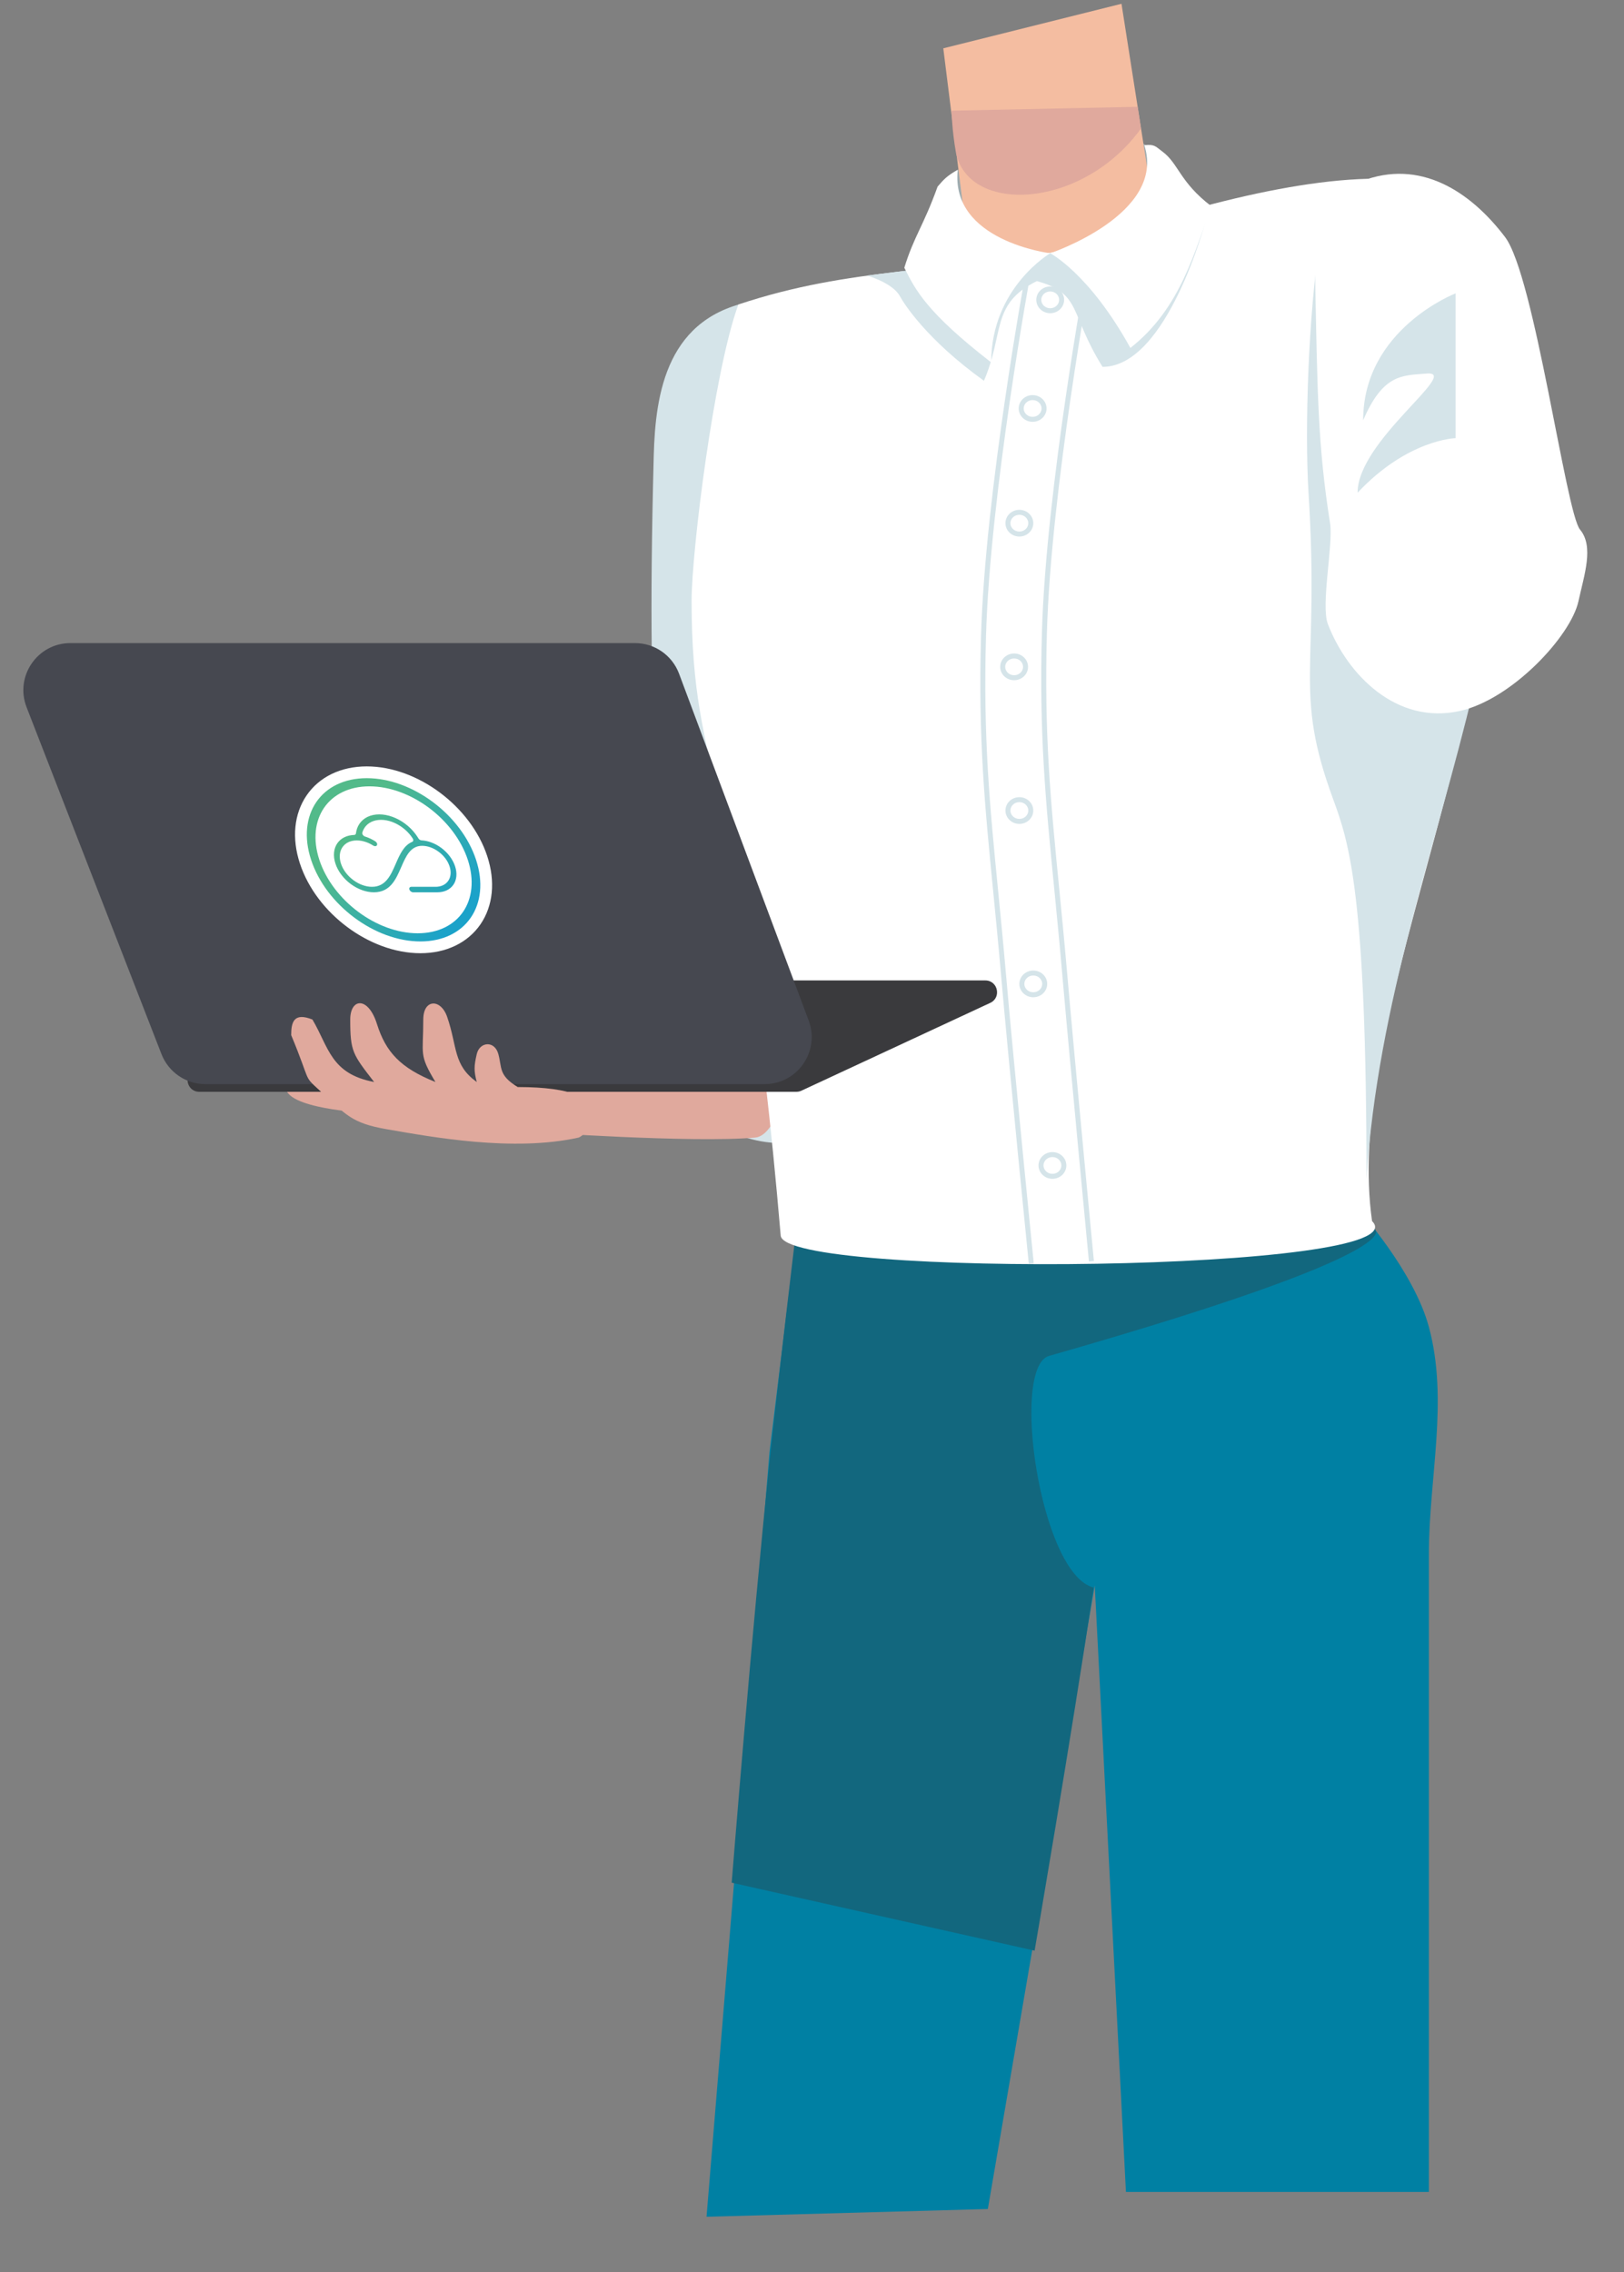 <svg width="276" height="386" viewBox="0 0 276 386" fill="none" xmlns="http://www.w3.org/2000/svg">
<rect x="0" y="0" width="276" height="386" fill="#808080" stroke="none"/>
<path d="M135.33 209.522L230.912 205.548C230.912 205.548 240.253 215.844 242.838 225.415C246.229 237.969 242.838 251.008 242.838 264.012L242.838 372.357L191.354 372.357L186.054 269.331L167.884 375.259L120.077 376.577L130.787 246.605L135.33 209.522Z" fill="#0080A3"/>
<path d="M178.294 230.334C241.322 212.361 233.561 208.765 233.561 208.765H135.33C135.33 208.765 132.425 232.851 130.787 248.308C127.832 276.195 124.352 319.827 124.352 319.827L175.834 331.368C175.834 331.368 182.08 295.042 185.865 269.688C176.78 267.418 171.669 232.224 178.294 230.334Z" fill="#12677E"/>
<path d="M161.922 29.779L163.247 28.455L193.247 23.725L195.329 25.049L197.032 30.914L162.395 38.482L161.922 29.779Z" fill="#9EABAF"/>
<path d="M165.613 50.592L160.313 8.21L190.597 0.642L196.654 39.239L165.613 50.592Z" fill="#F4BDA1"/>
<path d="M193.909 21.832L193.341 18.143L161.733 18.805C161.733 18.805 161.733 21.832 162.49 26.09C164.856 36.496 184.067 35.455 193.909 21.832Z" fill="#E0A99D"/>
<path d="M128.337 51.097C137.083 49.623 142.714 59.187 143.478 68.02L143.478 68.021C145.432 90.641 148.854 130.226 150.235 181.381C150.451 189.37 142.222 193.679 134.241 194.157C125.454 194.682 116.757 189.687 115.999 180.919C112.415 139.449 109.695 131.513 111.102 77.458C111.383 66.674 113.374 53.618 128.337 51.097Z" fill="#D5E4E9"/>
<path d="M128.334 193.25C117.538 194.196 90.851 192.304 90.851 192.304L89.715 181.52H134.29C134.29 181.52 132.438 192.89 128.334 193.25Z" fill="#E0A99D"/>
<path d="M182.269 42.267C200.817 35.266 223.719 29.212 238.293 30.536C252.867 31.861 251.79 63.229 254.571 85.405C252.299 130.813 228.64 175.465 233.183 207.441C242.079 216.144 133.305 217.23 132.68 209.9C125.866 130.056 117.538 133.084 117.538 102.055C117.538 93.73 121.324 63.079 125.487 51.727C144.793 45.294 160.176 46.42 182.269 42.267Z" fill="white"/>
<path fill-rule="evenodd" clip-rule="evenodd" d="M174.301 46.353C174.301 46.352 174.301 46.352 174.717 46.429C175.133 46.505 175.133 46.505 175.133 46.506L175.114 46.613C175.101 46.684 175.081 46.79 175.056 46.93C175.006 47.21 174.931 47.623 174.837 48.158C174.647 49.227 174.375 50.783 174.047 52.725C173.391 56.61 172.509 62.043 171.606 68.233C169.799 80.618 167.909 96.017 167.569 108.121C167.085 125.388 168.207 136.808 169.637 151.363C170.067 155.74 170.524 160.401 170.975 165.59C171.643 173.285 172.821 185.534 173.832 195.861C174.337 201.024 174.801 205.705 175.138 209.096C175.307 210.792 175.444 212.165 175.539 213.114L175.686 214.587C175.686 214.587 175.687 214.588 175.266 214.63C174.845 214.672 174.844 214.672 174.844 214.672L174.844 214.671L174.697 213.198C174.602 212.249 174.465 210.876 174.296 209.18C173.959 205.789 173.495 201.106 172.989 195.943C171.979 185.617 170.8 173.364 170.132 165.663C169.683 160.493 169.226 155.843 168.797 151.47C167.365 136.903 166.237 125.421 166.724 108.097C167.065 95.942 168.96 80.501 170.768 68.111C171.673 61.913 172.556 56.474 173.213 52.584C173.541 50.639 173.813 49.082 174.003 48.01C174.098 47.474 174.173 47.06 174.223 46.78C174.249 46.639 174.268 46.533 174.281 46.461L174.301 46.353Z" fill="#D5E4E9"/>
<path fill-rule="evenodd" clip-rule="evenodd" d="M184.654 45.691C184.654 45.69 184.654 45.69 185.07 45.767C185.486 45.843 185.486 45.843 185.486 45.843L185.467 45.951C185.454 46.022 185.434 46.128 185.409 46.268C185.359 46.547 185.284 46.961 185.19 47.496C185 48.565 184.728 50.121 184.4 52.063C183.744 55.948 182.862 61.381 181.959 67.571C180.152 79.955 178.262 95.355 177.922 107.458C177.438 124.726 178.56 136.146 179.99 150.7C180.42 155.078 180.877 159.739 181.328 164.928C181.996 172.624 183.141 184.945 184.119 195.342C184.608 200.541 185.055 205.258 185.38 208.676C185.542 210.385 185.674 211.769 185.765 212.725L185.907 214.21L185.907 214.211C185.907 214.211 185.907 214.211 185.486 214.252C185.065 214.292 185.065 214.292 185.065 214.292L184.923 212.806C184.832 211.849 184.7 210.465 184.537 208.756C184.212 205.338 183.765 200.62 183.276 195.421C182.298 185.024 181.153 172.701 180.485 165.001C180.036 159.831 179.579 155.18 179.15 150.808C177.718 136.241 176.59 124.759 177.076 107.435C177.418 95.279 179.313 79.839 181.121 67.448C182.026 61.251 182.909 55.812 183.566 51.922C183.894 49.977 184.166 48.42 184.356 47.348C184.451 46.812 184.526 46.398 184.576 46.117C184.602 45.977 184.621 45.87 184.634 45.799L184.654 45.691Z" fill="#D5E4E9"/>
<path fill-rule="evenodd" clip-rule="evenodd" d="M178.483 52.361C179.356 52.361 180.003 51.691 180.003 50.936C180.003 50.182 179.356 49.512 178.483 49.512C177.611 49.512 176.964 50.182 176.964 50.936C176.964 51.691 177.611 52.361 178.483 52.361ZM178.483 53.207C179.79 53.207 180.849 52.19 180.849 50.936C180.849 49.682 179.79 48.666 178.483 48.666C177.177 48.666 176.118 49.682 176.118 50.936C176.118 52.19 177.177 53.207 178.483 53.207Z" fill="#D5E4E9"/>
<path fill-rule="evenodd" clip-rule="evenodd" d="M175.495 70.812C176.367 70.812 177.015 70.142 177.015 69.388C177.015 68.633 176.367 67.963 175.495 67.963C174.623 67.963 173.975 68.633 173.975 69.388C173.975 70.142 174.623 70.812 175.495 70.812ZM175.495 71.658C176.802 71.658 177.861 70.641 177.861 69.388C177.861 68.134 176.802 67.117 175.495 67.117C174.188 67.117 173.129 68.134 173.129 69.388C173.129 70.641 174.188 71.658 175.495 71.658Z" fill="#D5E4E9"/>
<path fill-rule="evenodd" clip-rule="evenodd" d="M173.241 90.3C174.113 90.3 174.76 89.63 174.76 88.875C174.76 88.121 174.113 87.451 173.241 87.451C172.369 87.451 171.721 88.121 171.721 88.875C171.721 89.63 172.369 90.3 173.241 90.3ZM173.241 91.146C174.547 91.146 175.607 90.129 175.607 88.875C175.607 87.621 174.547 86.605 173.241 86.605C171.934 86.605 170.875 87.621 170.875 88.875C170.875 90.129 171.934 91.146 173.241 91.146Z" fill="#D5E4E9"/>
<path fill-rule="evenodd" clip-rule="evenodd" d="M172.351 114.707C173.224 114.707 173.871 114.037 173.871 113.283C173.871 112.528 173.224 111.858 172.351 111.858C171.479 111.858 170.832 112.528 170.832 113.283C170.832 114.037 171.479 114.707 172.351 114.707ZM172.351 115.553C173.658 115.553 174.717 114.536 174.717 113.283C174.717 112.029 173.658 111.012 172.351 111.012C171.045 111.012 169.985 112.029 169.985 113.283C169.985 114.536 171.045 115.553 172.351 115.553Z" fill="#D5E4E9"/>
<path fill-rule="evenodd" clip-rule="evenodd" d="M173.241 139.114C174.113 139.114 174.76 138.444 174.76 137.689C174.76 136.935 174.113 136.265 173.241 136.265C172.369 136.265 171.721 136.935 171.721 137.689C171.721 138.444 172.369 139.114 173.241 139.114ZM173.241 139.96C174.547 139.96 175.607 138.943 175.607 137.689C175.607 136.435 174.547 135.419 173.241 135.419C171.934 135.419 170.875 136.435 170.875 137.689C170.875 138.943 171.934 139.96 173.241 139.96Z" fill="#D5E4E9"/>
<path fill-rule="evenodd" clip-rule="evenodd" d="M175.607 168.565C176.479 168.565 177.126 167.895 177.126 167.14C177.126 166.386 176.479 165.716 175.607 165.716C174.734 165.716 174.087 166.386 174.087 167.14C174.087 167.895 174.734 168.565 175.607 168.565ZM175.607 169.411C176.913 169.411 177.973 168.394 177.973 167.14C177.973 165.887 176.913 164.87 175.607 164.87C174.3 164.87 173.241 165.887 173.241 167.14C173.241 168.394 174.3 169.411 175.607 169.411Z" fill="#D5E4E9"/>
<path fill-rule="evenodd" clip-rule="evenodd" d="M178.862 199.406C179.734 199.406 180.382 198.736 180.382 197.981C180.382 197.227 179.734 196.557 178.862 196.557C177.99 196.557 177.342 197.227 177.342 197.981C177.342 198.736 177.99 199.406 178.862 199.406ZM178.862 200.252C180.169 200.252 181.228 199.235 181.228 197.981C181.228 196.727 180.169 195.711 178.862 195.711C177.555 195.711 176.496 196.727 176.496 197.981C176.496 199.235 177.555 200.252 178.862 200.252Z" fill="#D5E4E9"/>
<path d="M250.406 117.191C252.229 109.472 228.98 11.101 224.287 41.131C222.394 53.24 221.693 72.744 222.394 83.891C224.286 113.974 219.744 117.191 226.558 135.733C229.267 143.105 232.236 151.815 232.236 200.251C234.128 170.357 244.15 143.677 250.406 117.191Z" fill="#D5E4E9"/>
<path d="M223.489 45.897C223.334 37.782 222.909 34.094 231.316 30.806C241.308 26.897 249.875 32.488 255.781 40.262C260.793 46.86 266.12 87.087 268.523 89.96C270.926 92.834 269.249 97.606 268.259 102.134C266.953 108.104 256.876 118.861 248.049 120.79C237.393 123.119 229.051 114.752 225.678 106.028C224.434 102.809 226.612 92.46 226.05 88.909C223.958 75.694 223.891 66.944 223.489 45.897Z" fill="white"/>
<path d="M230.722 83.702C239.239 74.62 247.378 74.431 247.378 74.431V49.834C247.378 49.834 231.669 55.889 231.669 71.404C235.076 63.457 238.361 63.8 242.457 63.457C248.423 62.957 230.722 74.809 230.722 83.702Z" fill="#D5E4E9"/>
<path d="M187.379 62.322C198.452 62.322 204.981 37.252 204.981 37.252L178.483 43.023L155.676 45.767L147.348 46.807C147.348 46.807 151.712 48.042 152.932 50.307C153.594 51.537 157.474 57.686 167.222 64.687C170.723 56.551 168.357 51.632 176.212 47.753C183.878 49.834 181.701 53.24 187.379 62.322Z" fill="#D5E4E9"/>
<path d="M194.477 24.671C196.238 24.454 196.418 24.914 197.505 25.711C200.344 27.792 200.439 30.914 205.928 35.077C203.089 42.266 200.817 52.294 192.111 59.106C185.108 46.429 178.484 43.023 178.484 43.023C178.484 43.023 168.452 48.889 168.452 61.566C157.474 53.051 155.582 49.267 153.689 45.483C155.392 39.996 156.886 38.511 159.346 31.7C160.503 30.347 160.976 29.874 162.774 28.833C161.449 40.942 178.484 43.023 178.484 43.023C178.484 43.023 198.262 36.401 194.477 24.671Z" fill="white"/>
<path d="M48.918 183.698C46.221 188.036 60.905 188.94 60.905 188.94L58.871 182.2C58.871 182.2 50.992 180.36 48.918 183.698Z" fill="#E0A99D"/>
<path d="M33.071 181.639C31.086 182.507 31.706 185.471 33.873 185.471H135.355C135.646 185.471 135.934 185.408 136.198 185.285L168.293 170.365C170.234 169.462 169.591 166.551 167.449 166.551H67.983C67.707 166.551 67.434 166.608 67.181 166.719L33.071 181.639Z" fill="#3A3A3D"/>
<path d="M4.519 120.145C2.479 114.9 6.348 109.244 11.975 109.244H107.913C111.251 109.244 114.238 111.316 115.406 114.443L137.437 173.367C139.391 178.596 135.525 184.168 129.943 184.168H34.898C31.599 184.168 28.639 182.143 27.442 179.069L4.519 120.145Z" fill="#464850"/>
<path d="M54.269 185.196C58.788 189.342 59.677 190.785 65.721 191.829C73.464 193.167 87.19 195.711 98.321 193.251C99.927 192.716 107.028 184.661 87.983 184.661C84.694 182.655 85.336 181.414 84.694 179.06C84.051 176.706 81.508 176.975 81.026 179.06C80.545 181.145 80.53 181.898 81.026 183.805C76.966 180.898 77.765 177.847 75.987 172.722C74.917 169.636 71.936 169.664 71.936 173.195C71.936 179.293 71.161 179.06 74 183.805C68.038 181.425 65.555 178.699 64.063 173.952C62.572 169.205 59.521 169.557 59.521 173.195C59.521 178.651 59.942 179.098 63.581 183.805C56.196 182.414 55.882 177.902 53.099 173.195C49.888 171.911 49.489 173.704 49.489 175.844C52.914 184.082 51.471 182.628 54.269 185.196Z" fill="#E0A99D"/>
<path d="M52.798 145.847C50.284 138.193 54.525 131.979 62.262 131.979C69.999 131.979 78.321 138.193 80.835 145.847C83.349 153.5 79.109 159.714 71.372 159.714C63.635 159.714 55.312 153.5 52.798 145.847Z" fill="white"/>
<path fill-rule="evenodd" clip-rule="evenodd" d="M60.494 141.566C60.509 141.443 60.529 141.323 60.555 141.205C60.621 140.895 60.723 140.603 60.856 140.335C60.989 140.07 61.157 139.821 61.359 139.594C61.557 139.371 61.784 139.174 62.039 139.006C62.301 138.834 62.592 138.693 62.909 138.585C63.218 138.48 63.554 138.408 63.914 138.37C64.273 138.334 64.639 138.335 65.009 138.37C65.389 138.406 65.772 138.479 66.151 138.584C66.526 138.688 66.897 138.824 67.258 138.988C67.627 139.154 67.986 139.35 68.329 139.569C68.669 139.786 69.001 140.033 69.321 140.307C69.633 140.574 69.928 140.864 70.199 141.171C70.475 141.486 70.728 141.819 70.952 142.167C71.003 142.248 71.053 142.329 71.101 142.411C71.219 142.612 71.436 142.749 71.648 142.759C72.181 142.784 72.721 142.899 73.248 143.09C73.87 143.314 74.469 143.642 75.012 144.046C75.554 144.451 76.044 144.938 76.451 145.48C76.84 146.002 77.147 146.572 77.343 147.166C77.538 147.761 77.605 148.33 77.558 148.852C77.508 149.394 77.338 149.881 77.061 150.286C76.516 151.084 75.563 151.578 74.332 151.578H70.201C69.942 151.578 69.663 151.369 69.579 151.113C69.495 150.857 69.637 150.648 69.896 150.648H74.027C74.999 150.648 75.751 150.259 76.18 149.628C76.401 149.306 76.537 148.923 76.575 148.499C76.612 148.091 76.559 147.64 76.403 147.166C76.247 146.691 76.005 146.241 75.699 145.833C75.383 145.41 74.995 145.027 74.563 144.704C74.13 144.381 73.658 144.122 73.172 143.946C72.704 143.777 72.218 143.684 71.739 143.684C69.762 143.684 68.984 145.469 68.188 147.3C67.269 149.412 66.326 151.578 63.53 151.578C62.866 151.578 62.188 151.446 61.527 151.208C60.841 150.96 60.179 150.598 59.581 150.152C58.982 149.705 58.441 149.168 57.993 148.569C57.563 147.994 57.224 147.365 57.008 146.708C56.566 145.364 56.718 144.146 57.319 143.265C57.624 142.818 58.048 142.456 58.572 142.209C59.034 141.99 59.572 141.861 60.171 141.841C60.353 141.835 60.474 141.732 60.494 141.566ZM70.987 158.541C74.47 158.541 77.166 157.145 78.707 154.886C80.249 152.628 80.636 149.507 79.504 146.061C78.372 142.614 75.935 139.494 72.91 137.235C69.885 134.977 66.272 133.58 62.788 133.58C59.304 133.58 56.609 134.977 55.067 137.235C53.526 139.494 53.139 142.614 54.27 146.061C55.402 149.507 57.84 152.628 60.864 154.886C63.89 157.145 67.503 158.541 70.987 158.541ZM80.021 155.867C81.733 153.357 82.163 149.89 80.906 146.061C79.648 142.232 76.94 138.764 73.579 136.255C70.218 133.746 66.203 132.193 62.333 132.193C58.462 132.193 55.467 133.745 53.754 136.255C52.042 138.764 51.611 142.231 52.869 146.061C54.127 149.89 56.834 153.357 60.196 155.866C63.557 158.376 67.571 159.928 71.442 159.928C75.313 159.928 78.308 158.376 80.021 155.867ZM70.147 142.442C70.146 142.441 70.145 142.44 70.145 142.44C69.96 142.15 69.75 141.873 69.522 141.614C69.297 141.358 69.053 141.119 68.796 140.898C68.54 140.68 68.263 140.475 67.97 140.288C67.682 140.103 67.384 139.941 67.082 139.805C66.78 139.668 66.474 139.555 66.167 139.47C65.851 139.382 65.534 139.322 65.22 139.292C64.913 139.263 64.608 139.262 64.309 139.293C64.011 139.323 63.732 139.384 63.475 139.471C63.21 139.56 62.97 139.678 62.755 139.819C62.542 139.959 62.353 140.122 62.191 140.305C62.029 140.487 61.89 140.694 61.776 140.923C61.696 141.085 61.629 141.255 61.578 141.432C61.543 141.555 61.573 141.693 61.667 141.83C61.762 141.967 61.893 142.064 62.047 142.112C62.143 142.142 62.238 142.174 62.334 142.208C62.811 142.381 63.276 142.608 63.717 142.881C64.116 143.128 64.163 143.437 64.045 143.611C63.929 143.78 63.664 143.794 63.427 143.643C63.053 143.406 62.66 143.21 62.259 143.065C61.729 142.874 61.179 142.768 60.636 142.768C60.094 142.768 59.614 142.874 59.209 143.065C58.79 143.264 58.448 143.557 58.199 143.922C57.713 144.635 57.591 145.62 57.948 146.708C58.124 147.245 58.398 147.754 58.744 148.217C59.102 148.696 59.541 149.129 60.029 149.494C60.519 149.859 61.053 150.153 61.603 150.351C62.133 150.543 62.682 150.648 63.225 150.648C65.555 150.648 66.416 148.67 67.256 146.74C67.943 145.162 68.617 143.613 70.049 143.013C70.255 142.928 70.297 142.677 70.147 142.442Z" fill="url(#paint0_linear_202_623)" stroke="white" stroke-width="4"/>
<path fill-rule="evenodd" clip-rule="evenodd" d="M60.494 141.566C60.509 141.443 60.529 141.323 60.555 141.205C60.621 140.895 60.723 140.603 60.856 140.335C60.989 140.07 61.157 139.821 61.359 139.594C61.557 139.371 61.784 139.174 62.039 139.006C62.301 138.834 62.592 138.693 62.909 138.585C63.218 138.48 63.554 138.408 63.914 138.37C64.273 138.334 64.639 138.335 65.009 138.37C65.389 138.406 65.772 138.479 66.151 138.584C66.526 138.688 66.897 138.824 67.258 138.988C67.627 139.154 67.986 139.35 68.329 139.569C68.669 139.786 69.001 140.033 69.321 140.307C69.633 140.574 69.928 140.864 70.199 141.171C70.475 141.486 70.728 141.819 70.952 142.167C71.003 142.248 71.053 142.329 71.101 142.411C71.219 142.612 71.436 142.749 71.648 142.759C72.181 142.784 72.721 142.899 73.248 143.09C73.87 143.314 74.469 143.642 75.012 144.046C75.554 144.451 76.044 144.938 76.451 145.48C76.84 146.002 77.147 146.572 77.343 147.166C77.538 147.761 77.605 148.33 77.558 148.852C77.508 149.394 77.338 149.881 77.061 150.286C76.516 151.084 75.563 151.578 74.332 151.578H70.201C69.942 151.578 69.663 151.369 69.579 151.113C69.495 150.857 69.637 150.648 69.896 150.648H74.027C74.999 150.648 75.751 150.259 76.18 149.628C76.401 149.306 76.537 148.923 76.575 148.499C76.612 148.091 76.559 147.64 76.403 147.166C76.247 146.691 76.005 146.241 75.699 145.833C75.383 145.41 74.995 145.027 74.563 144.704C74.13 144.381 73.658 144.122 73.172 143.946C72.704 143.777 72.218 143.684 71.739 143.684C69.762 143.684 68.984 145.469 68.188 147.3C67.269 149.412 66.326 151.578 63.53 151.578C62.866 151.578 62.188 151.446 61.527 151.208C60.841 150.96 60.179 150.598 59.581 150.152C58.982 149.705 58.441 149.168 57.993 148.569C57.563 147.994 57.224 147.365 57.008 146.708C56.566 145.364 56.718 144.146 57.319 143.265C57.624 142.818 58.048 142.456 58.572 142.209C59.034 141.99 59.572 141.861 60.171 141.841C60.353 141.835 60.474 141.732 60.494 141.566ZM70.987 158.541C74.47 158.541 77.166 157.145 78.707 154.886C80.249 152.628 80.636 149.507 79.504 146.061C78.372 142.614 75.935 139.494 72.91 137.235C69.885 134.977 66.272 133.58 62.788 133.58C59.304 133.58 56.609 134.977 55.067 137.235C53.526 139.494 53.139 142.614 54.27 146.061C55.402 149.507 57.84 152.628 60.864 154.886C63.89 157.145 67.503 158.541 70.987 158.541ZM80.021 155.867C81.733 153.357 82.163 149.89 80.906 146.061C79.648 142.232 76.94 138.764 73.579 136.255C70.218 133.746 66.203 132.193 62.333 132.193C58.462 132.193 55.467 133.745 53.754 136.255C52.042 138.764 51.611 142.231 52.869 146.061C54.127 149.89 56.834 153.357 60.196 155.866C63.557 158.376 67.571 159.928 71.442 159.928C75.313 159.928 78.308 158.376 80.021 155.867ZM70.147 142.442C70.146 142.441 70.145 142.44 70.145 142.44C69.96 142.15 69.75 141.873 69.522 141.614C69.297 141.358 69.053 141.119 68.796 140.898C68.54 140.68 68.263 140.475 67.97 140.288C67.682 140.103 67.384 139.941 67.082 139.805C66.78 139.668 66.474 139.555 66.167 139.47C65.851 139.382 65.534 139.322 65.22 139.292C64.913 139.263 64.608 139.262 64.309 139.293C64.011 139.323 63.732 139.384 63.475 139.471C63.21 139.56 62.97 139.678 62.755 139.819C62.542 139.959 62.353 140.122 62.191 140.305C62.029 140.487 61.89 140.694 61.776 140.923C61.696 141.085 61.629 141.255 61.578 141.432C61.543 141.555 61.573 141.693 61.667 141.83C61.762 141.967 61.893 142.064 62.047 142.112C62.143 142.142 62.238 142.174 62.334 142.208C62.811 142.381 63.276 142.608 63.717 142.881C64.116 143.128 64.163 143.437 64.045 143.611C63.929 143.78 63.664 143.794 63.427 143.643C63.053 143.406 62.66 143.21 62.259 143.065C61.729 142.874 61.179 142.768 60.636 142.768C60.094 142.768 59.614 142.874 59.209 143.065C58.79 143.264 58.448 143.557 58.199 143.922C57.713 144.635 57.591 145.62 57.948 146.708C58.124 147.245 58.398 147.754 58.744 148.217C59.102 148.696 59.541 149.129 60.029 149.494C60.519 149.859 61.053 150.153 61.603 150.351C62.133 150.543 62.682 150.648 63.225 150.648C65.555 150.648 66.416 148.67 67.256 146.74C67.943 145.162 68.617 143.613 70.049 143.013C70.255 142.928 70.297 142.677 70.147 142.442Z" fill="url(#paint1_linear_202_623)"/>
<defs>
<linearGradient id="paint0_linear_202_623" x1="52.143" y1="146.061" x2="75.206" y2="163.42" gradientUnits="userSpaceOnUse">
<stop offset="0.111" stop-color="#52BA8A"/>
<stop offset="0.908" stop-color="#1BA2C9"/>
</linearGradient>
<linearGradient id="paint1_linear_202_623" x1="52.143" y1="146.061" x2="75.206" y2="163.42" gradientUnits="userSpaceOnUse">
<stop offset="0.111" stop-color="#52BA8A"/>
<stop offset="0.908" stop-color="#1BA2C9"/>
</linearGradient>
</defs>
</svg>
